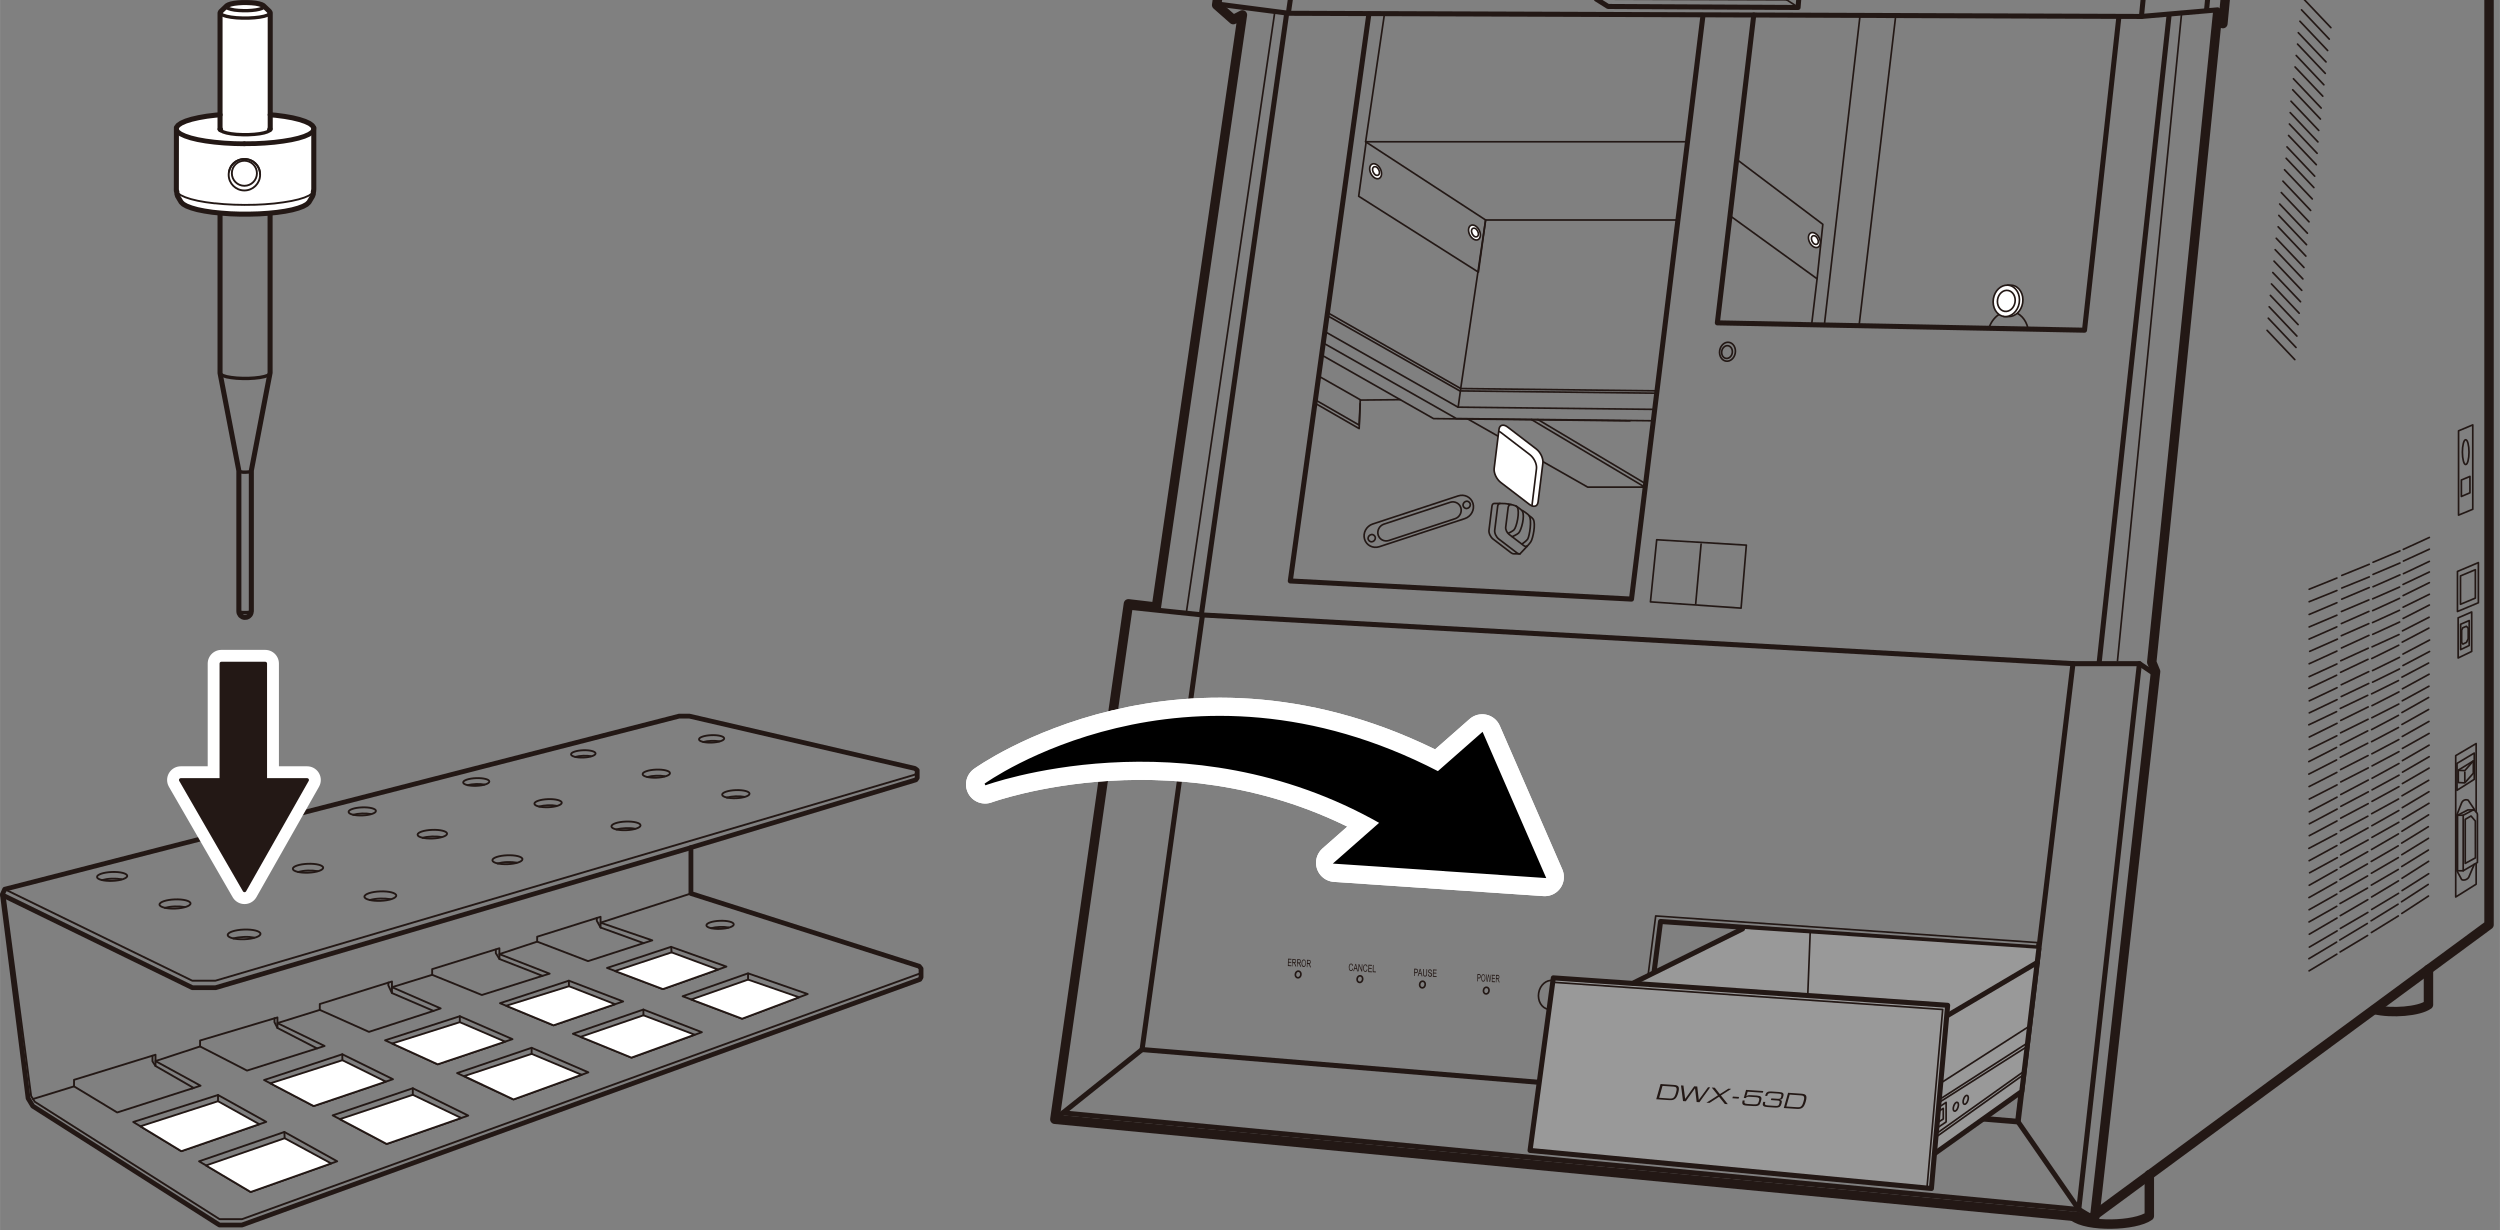 <?xml version="1.0" encoding="UTF-8"?><svg xmlns="http://www.w3.org/2000/svg" width="130.76mm" height="64.36mm" xmlns:xlink="http://www.w3.org/1999/xlink" viewBox="0 0 370.67 182.45"><rect x="0" y="0" width="370.67" height="182.45" fill="#808080" stroke="none"/><defs><style>.cls-1,.cls-2,.cls-3,.cls-4,.cls-5,.cls-6,.cls-7,.cls-8,.cls-9,.cls-10,.cls-11,.cls-12,.cls-13,.cls-14{stroke-linecap:round;stroke-linejoin:round;}.cls-1,.cls-2,.cls-3,.cls-5,.cls-6,.cls-7,.cls-8,.cls-10,.cls-11,.cls-13,.cls-14{stroke:#231815;}.cls-1,.cls-3{stroke-width:.25px;}.cls-1,.cls-4,.cls-8,.cls-15{fill:#fff;}.cls-2{fill:#999;}.cls-2,.cls-10{stroke-width:.75px;}.cls-16{fill:#231815;}.cls-16,.cls-17,.cls-15{stroke-width:0px;}.cls-3,.cls-5,.cls-17,.cls-6,.cls-7,.cls-9,.cls-10,.cls-11,.cls-13,.cls-14{fill:none;}.cls-4{stroke-width:5.67px;}.cls-4,.cls-9,.cls-12{stroke:#fff;}.cls-5{stroke-width:.71px;}.cls-6{stroke-width:1.4px;}.cls-7{stroke-width:.75px;}.cls-8,.cls-18,.cls-11,.cls-12{stroke-width:.28px;}.cls-18{stroke:#000;}.cls-19{clip-path:url(#clippath);}.cls-9{stroke-width:4.06px;}.cls-13{stroke-width:.54px;}.cls-14{stroke-width:.5px;}</style><clipPath id="clippath"><rect class="cls-17" x="148.4" width="222.27" height="182.45"/></clipPath></defs><g id="_レイヤー_2"><g class="cls-19"><ellipse class="cls-3" cx="229.92" cy="147.53" rx="2.16" ry="1.8" transform="translate(46.39 349.87) rotate(-80.48)"/><polygon class="cls-3" points="298.94 165.99 242.21 161.31 245.49 135.81 302.08 139.76 298.94 165.99"/><polyline class="cls-10" points="302.21 140.55 246.21 136.63 243.01 161.58"/><polyline class="cls-10" points="178.29 91.18 169.33 155.62 299.23 166.35 307.36 98.4"/><polyline class="cls-2" points="302.3 140.69 299.77 161.83 286.82 171.06 286.37 176.22 226.86 170.58 230.31 144.99 242.06 145.81 258.36 137.73"/><polyline class="cls-6" points="334.34 -32.4 369.05 -32.64 369.05 137.12 310.61 180.15"/><polyline class="cls-10" points="167.26 90.02 178.29 91.18 307.36 98.4 317.21 98.4 319.56 99.99"/><line class="cls-10" x1="169.33" y1="155.62" x2="156.4" y2="165.96"/><polyline class="cls-10" points="299.23 166.35 308.22 179.32 310.39 180.62"/><polyline class="cls-10" points="317.21 98.4 308.22 179.32 308.2 179.34 157.6 165.01"/><polyline class="cls-10" points="252.49 2.37 241.9 88.83 191.31 86.14 202.96 2.09"/><polyline class="cls-3" points="230.22 145.64 288.04 149.68 285.72 176.03"/><polyline class="cls-10" points="242.21 145.81 288.78 149.06 286.82 171.06"/><line class="cls-3" x1="270.51" y1="48.05" x2="275.76" y2="2.55"/><line class="cls-3" x1="275.67" y1="48.05" x2="281.03" y2="2.74"/><line class="cls-3" x1="216.58" y1="57.58" x2="220.27" y2="32.62"/><polyline class="cls-3" points="250.15 21.02 202.48 21.02 205.28 2.02"/><polyline class="cls-3" points="202.48 21.02 220.27 32.62 248.79 32.62"/><polyline class="cls-3" points="202.56 21.02 201.45 29.1 219.2 40.35 220.27 32.62"/><path class="cls-3" d="m196.83,46.35l19.75,11.26s.01,0,.02,0l28.99.34"/><path class="cls-3" d="m196.77,46.78l19.67,11.18s.01,0,.02,0l29.18.34"/><path class="cls-3" d="m196.47,49.18l19.7,11.19s.01,0,.02,0l29.1.33"/><path class="cls-3" d="m196.23,50.87l19.7,11.19s.01,0,.02,0l29.1.33"/><polyline class="cls-3" points="217.64 62.13 235.41 72.23 243.88 72.23 227.07 62.21"/><line class="cls-3" x1="228.03" y1="62.21" x2="244.05" y2="71.76"/><path class="cls-3" d="m195.96,52.64l16.59,9.43s.01,0,.02,0l29.1.33"/><polyline class="cls-3" points="195.65 55.84 201.77 59.32 207.62 59.26"/><polyline class="cls-3" points="195.16 59.37 201.52 63.03 201.68 59.32"/><polyline class="cls-3" points="195.16 59.89 201.52 63.55 201.68 59.84"/><line class="cls-3" x1="216.58" y1="57.61" x2="216.2" y2="60.38"/><line class="cls-3" x1="341.49" y1="-.23" x2="345.6" y2="4.1"/><line class="cls-3" x1="341.25" y1="1.46" x2="345.36" y2="5.8"/><line class="cls-3" x1="341.01" y1="3.15" x2="345.12" y2="7.49"/><line class="cls-3" x1="340.77" y1="4.85" x2="344.88" y2="9.18"/><line class="cls-3" x1="340.66" y1="6.54" x2="344.77" y2="10.88"/><line class="cls-3" x1="340.46" y1="8.23" x2="344.56" y2="12.57"/><line class="cls-3" x1="340.29" y1="9.93" x2="344.4" y2="14.26"/><line class="cls-3" x1="340.05" y1="11.68" x2="344.16" y2="16.02"/><line class="cls-3" x1="339.94" y1="13.31" x2="344.05" y2="17.65"/><line class="cls-3" x1="339.69" y1="15.01" x2="343.8" y2="19.34"/><line class="cls-3" x1="339.57" y1="16.7" x2="343.68" y2="21.04"/><line class="cls-3" x1="339.45" y1="18.39" x2="343.56" y2="22.73"/><line class="cls-3" x1="339.33" y1="20.09" x2="343.44" y2="24.42"/><line class="cls-3" x1="339.09" y1="21.78" x2="343.2" y2="26.12"/><line class="cls-3" x1="338.97" y1="23.47" x2="343.08" y2="27.81"/><line class="cls-3" x1="338.73" y1="25.17" x2="342.84" y2="29.5"/><line class="cls-3" x1="338.49" y1="26.86" x2="342.6" y2="31.2"/><line class="cls-3" x1="338.25" y1="28.55" x2="342.36" y2="32.89"/><line class="cls-3" x1="338.01" y1="30.25" x2="342.12" y2="34.58"/><line class="cls-3" x1="337.88" y1="31.94" x2="341.99" y2="36.28"/><line class="cls-3" x1="337.78" y1="33.63" x2="341.89" y2="37.97"/><line class="cls-3" x1="337.5" y1="35.33" x2="341.61" y2="39.66"/><line class="cls-3" x1="337.34" y1="37.02" x2="341.45" y2="41.36"/><line class="cls-3" x1="337.17" y1="38.72" x2="341.28" y2="43.05"/><line class="cls-3" x1="336.99" y1="40.41" x2="341.1" y2="44.74"/><line class="cls-3" x1="336.79" y1="42.1" x2="340.9" y2="46.44"/><line class="cls-3" x1="336.63" y1="43.8" x2="340.74" y2="48.13"/><line class="cls-3" x1="336.45" y1="45.49" x2="340.56" y2="49.83"/><line class="cls-3" x1="336.32" y1="47.18" x2="340.43" y2="51.52"/><line class="cls-3" x1="336.14" y1="48.98" x2="340.25" y2="53.32"/><line class="cls-3" x1="346.49" y1="85.71" x2="342.38" y2="87.37"/><line class="cls-3" x1="346.49" y1="87.56" x2="342.38" y2="89.22"/><line class="cls-3" x1="346.49" y1="89.37" x2="342.38" y2="91.11"/><line class="cls-3" x1="346.49" y1="91.22" x2="342.38" y2="92.96"/><line class="cls-3" x1="346.48" y1="92.95" x2="342.37" y2="94.76"/><line class="cls-3" x1="346.56" y1="94.77" x2="342.46" y2="96.58"/><line class="cls-3" x1="346.49" y1="96.54" x2="342.38" y2="98.42"/><line class="cls-3" x1="346.49" y1="98.45" x2="342.38" y2="100.33"/><line class="cls-3" x1="346.45" y1="100.12" x2="342.34" y2="102.07"/><line class="cls-3" x1="346.51" y1="101.97" x2="342.4" y2="103.92"/><line class="cls-3" x1="346.51" y1="103.74" x2="342.4" y2="105.7"/><line class="cls-3" x1="346.44" y1="105.52" x2="342.33" y2="107.47"/><line class="cls-3" x1="346.51" y1="107.25" x2="342.4" y2="109.28"/><line class="cls-3" x1="346.48" y1="109.1" x2="342.37" y2="111.13"/><line class="cls-3" x1="346.44" y1="110.83" x2="342.33" y2="112.93"/><line class="cls-3" x1="346.44" y1="112.68" x2="342.33" y2="114.78"/><line class="cls-3" x1="346.48" y1="114.53" x2="342.37" y2="116.63"/><line class="cls-3" x1="346.51" y1="116.38" x2="342.4" y2="118.48"/><line class="cls-3" x1="346.51" y1="118.2" x2="342.4" y2="120.37"/><line class="cls-3" x1="346.52" y1="119.97" x2="342.41" y2="122.15"/><line class="cls-3" x1="346.5" y1="121.73" x2="342.4" y2="123.91"/><line class="cls-3" x1="346.45" y1="123.62" x2="342.34" y2="125.79"/><line class="cls-3" x1="346.49" y1="125.38" x2="342.38" y2="127.62"/><line class="cls-3" x1="346.56" y1="127.17" x2="342.45" y2="129.41"/><line class="cls-3" x1="346.5" y1="128.94" x2="342.39" y2="131.26"/><line class="cls-3" x1="346.46" y1="130.77" x2="342.35" y2="133.09"/><line class="cls-3" x1="346.48" y1="132.57" x2="342.37" y2="134.89"/><line class="cls-3" x1="346.47" y1="134.38" x2="342.36" y2="136.7"/><line class="cls-3" x1="346.51" y1="136.12" x2="342.4" y2="138.52"/><line class="cls-3" x1="346.52" y1="138.03" x2="342.41" y2="140.43"/><line class="cls-3" x1="346.45" y1="139.69" x2="342.34" y2="142.15"/><line class="cls-3" x1="346.48" y1="141.48" x2="342.37" y2="143.95"/><line class="cls-3" x1="351.29" y1="83.67" x2="347.22" y2="85.32"/><line class="cls-3" x1="351.29" y1="85.54" x2="347.22" y2="87.19"/><line class="cls-3" x1="351.28" y1="87.12" x2="347.21" y2="88.84"/><line class="cls-3" x1="351.23" y1="88.95" x2="347.17" y2="90.67"/><line class="cls-3" x1="351.23" y1="90.66" x2="347.16" y2="92.46"/><line class="cls-3" x1="351.22" y1="92.47" x2="347.15" y2="94.26"/><line class="cls-3" x1="351.24" y1="94.21" x2="347.17" y2="96.08"/><line class="cls-3" x1="351.14" y1="96.11" x2="347.07" y2="97.97"/><line class="cls-3" x1="351.1" y1="97.76" x2="347.04" y2="99.69"/><line class="cls-3" x1="351.21" y1="99.59" x2="347.14" y2="101.53"/><line class="cls-3" x1="351.21" y1="101.34" x2="347.14" y2="103.28"/><line class="cls-3" x1="351.06" y1="103.1" x2="347" y2="105.04"/><line class="cls-3" x1="351.13" y1="104.82" x2="347.07" y2="106.82"/><line class="cls-3" x1="351.11" y1="106.65" x2="347.04" y2="108.66"/><line class="cls-3" x1="351.06" y1="108.37" x2="347" y2="110.45"/><line class="cls-3" x1="351.06" y1="110.2" x2="347" y2="112.28"/><line class="cls-3" x1="351.11" y1="112.03" x2="347.04" y2="114.11"/><line class="cls-3" x1="351.14" y1="113.86" x2="347.07" y2="115.94"/><line class="cls-3" x1="351.14" y1="115.66" x2="347.07" y2="117.81"/><line class="cls-3" x1="351.15" y1="117.41" x2="347.08" y2="119.56"/><line class="cls-3" x1="351.13" y1="119.16" x2="347.06" y2="121.31"/><line class="cls-3" x1="351.08" y1="121.02" x2="347.01" y2="123.17"/><line class="cls-3" x1="351.11" y1="122.76" x2="347.04" y2="124.99"/><line class="cls-3" x1="351.12" y1="124.54" x2="347.05" y2="126.76"/><line class="cls-3" x1="351.06" y1="126.29" x2="346.99" y2="128.59"/><line class="cls-3" x1="351.02" y1="128.1" x2="346.95" y2="130.4"/><line class="cls-3" x1="351.04" y1="129.88" x2="346.97" y2="132.18"/><line class="cls-3" x1="351.03" y1="131.68" x2="346.96" y2="133.97"/><line class="cls-3" x1="351.07" y1="133.4" x2="347" y2="135.77"/><line class="cls-3" x1="351.08" y1="135.29" x2="347.01" y2="137.66"/><line class="cls-3" x1="351" y1="136.93" x2="346.93" y2="139.37"/><line class="cls-3" x1="351.04" y1="138.71" x2="346.97" y2="141.15"/><line class="cls-3" x1="355.84" y1="81.69" x2="351.85" y2="83.37"/><line class="cls-3" x1="355.84" y1="83.48" x2="351.85" y2="85.17"/><line class="cls-3" x1="355.84" y1="85.24" x2="351.85" y2="87"/><line class="cls-3" x1="355.79" y1="87.04" x2="351.8" y2="88.79"/><line class="cls-3" x1="355.78" y1="88.72" x2="351.8" y2="90.54"/><line class="cls-3" x1="355.77" y1="90.49" x2="351.78" y2="92.31"/><line class="cls-3" x1="355.79" y1="92.23" x2="351.8" y2="94.06"/><line class="cls-3" x1="355.7" y1="94.09" x2="351.71" y2="95.91"/><line class="cls-3" x1="355.66" y1="95.67" x2="351.67" y2="97.64"/><line class="cls-3" x1="355.77" y1="97.47" x2="351.78" y2="99.43"/><line class="cls-3" x1="355.77" y1="99.19" x2="351.78" y2="101.15"/><line class="cls-3" x1="355.62" y1="100.91" x2="351.64" y2="102.88"/><line class="cls-3" x1="355.69" y1="102.59" x2="351.7" y2="104.63"/><line class="cls-3" x1="355.67" y1="104.39" x2="351.68" y2="106.42"/><line class="cls-3" x1="355.62" y1="106.07" x2="351.64" y2="108.18"/><line class="cls-3" x1="355.62" y1="107.87" x2="351.64" y2="109.97"/><line class="cls-3" x1="355.67" y1="109.66" x2="351.68" y2="111.77"/><line class="cls-3" x1="355.69" y1="111.45" x2="351.71" y2="113.56"/><line class="cls-3" x1="355.69" y1="113.21" x2="351.71" y2="115.39"/><line class="cls-3" x1="355.7" y1="114.94" x2="351.71" y2="117.11"/><line class="cls-3" x1="355.69" y1="116.64" x2="351.7" y2="118.82"/><line class="cls-3" x1="355.63" y1="118.47" x2="351.65" y2="120.65"/><line class="cls-3" x1="355.67" y1="120.18" x2="351.68" y2="122.43"/><line class="cls-3" x1="355.67" y1="121.92" x2="351.69" y2="124.16"/><line class="cls-3" x1="355.62" y1="123.64" x2="351.63" y2="125.96"/><line class="cls-3" x1="355.58" y1="125.42" x2="351.59" y2="127.73"/><line class="cls-3" x1="355.6" y1="127.16" x2="351.61" y2="129.48"/><line class="cls-3" x1="355.59" y1="128.92" x2="351.6" y2="131.24"/><line class="cls-3" x1="355.62" y1="130.61" x2="351.64" y2="133"/><line class="cls-3" x1="355.63" y1="132.46" x2="351.65" y2="134.85"/><line class="cls-3" x1="355.56" y1="134.07" x2="351.57" y2="136.53"/><line class="cls-3" x1="355.6" y1="135.81" x2="351.61" y2="138.27"/><line class="cls-3" x1="360.2" y1="79.69" x2="356.34" y2="81.46"/><line class="cls-3" x1="360.2" y1="81.43" x2="356.36" y2="83.19"/><line class="cls-3" x1="360.2" y1="83.24" x2="356.36" y2="85.06"/><line class="cls-3" x1="360.2" y1="84.81" x2="356.3" y2="86.66"/><line class="cls-3" x1="360.2" y1="86.39" x2="356.31" y2="88.31"/><line class="cls-3" x1="360.2" y1="88.12" x2="356.31" y2="90.03"/><line class="cls-3" x1="360.2" y1="89.71" x2="356.31" y2="91.7"/><line class="cls-3" x1="360.16" y1="91.52" x2="356.22" y2="93.54"/><line class="cls-3" x1="360.13" y1="93.13" x2="356.18" y2="95.21"/><line class="cls-3" x1="360.23" y1="94.9" x2="356.29" y2="96.98"/><line class="cls-3" x1="360.23" y1="96.6" x2="356.29" y2="98.68"/><line class="cls-3" x1="360.09" y1="98.31" x2="356.14" y2="100.4"/><line class="cls-3" x1="360.16" y1="99.97" x2="356.21" y2="102.13"/><line class="cls-3" x1="360.14" y1="101.75" x2="356.19" y2="103.91"/><line class="cls-3" x1="360.09" y1="103.42" x2="356.14" y2="105.65"/><line class="cls-3" x1="360.09" y1="105.2" x2="356.14" y2="107.42"/><line class="cls-3" x1="360.14" y1="106.97" x2="356.19" y2="109.2"/><line class="cls-3" x1="360.16" y1="108.75" x2="356.21" y2="110.97"/><line class="cls-3" x1="360.16" y1="110.49" x2="356.21" y2="112.78"/><line class="cls-3" x1="360.17" y1="112.2" x2="356.22" y2="114.49"/><line class="cls-3" x1="360.16" y1="113.89" x2="356.21" y2="116.18"/><line class="cls-3" x1="360.1" y1="115.7" x2="356.15" y2="117.99"/><line class="cls-3" x1="360.14" y1="117.39" x2="356.19" y2="119.75"/><line class="cls-3" x1="360.14" y1="119.11" x2="356.19" y2="121.47"/><line class="cls-3" x1="360.09" y1="120.82" x2="356.14" y2="123.25"/><line class="cls-3" x1="360.05" y1="122.58" x2="356.1" y2="125.01"/><line class="cls-3" x1="360.07" y1="124.3" x2="356.12" y2="126.73"/><line class="cls-3" x1="360.06" y1="126.04" x2="356.11" y2="128.48"/><line class="cls-3" x1="360.09" y1="127.71" x2="356.15" y2="130.22"/><line class="cls-3" x1="360.1" y1="129.55" x2="356.16" y2="132.05"/><line class="cls-3" x1="360.03" y1="131.14" x2="356.08" y2="133.71"/><line class="cls-3" x1="360.07" y1="132.86" x2="356.12" y2="135.44"/><polygon class="cls-3" points="366.64 75.51 364.53 76.38 364.53 63.88 366.64 63 366.64 75.51"/><polygon class="cls-3" points="367.47 89.37 364.37 90.67 364.37 84.73 367.47 83.42 367.47 89.37"/><polygon class="cls-3" points="367.02 88.68 364.82 89.6 364.82 85.39 367.02 84.47 367.02 88.68"/><polygon class="cls-3" points="366.22 73.07 364.95 73.61 364.95 71.17 366.22 70.64 366.22 73.07"/><polygon class="cls-3" points="366.48 96.59 364.47 97.56 364.47 91.61 366.48 90.74 366.48 96.59"/><polygon class="cls-3" points="366.11 95.71 364.84 96.32 364.84 92.56 366.11 92.01 366.11 95.71"/><polygon class="cls-3" points="365.7 95.25 365.18 95.5 364.99 95.29 364.99 93.43 365.15 93.09 365.69 92.86 365.96 93.13 365.96 94.72 365.7 95.25"/><polygon class="cls-3" points="366.86 115.55 364.3 117.18 364.3 113.19 366.86 111.66 366.86 115.55"/><line class="cls-3" x1="365.46" y1="115.86" x2="365.46" y2="114.49"/><path class="cls-3" d="m366.86,128.15l-.81,1.91c-.23.41-.83.53-1.06.35l-.69-1.27v-8.36l.69-1.75c.2-.43.63-.53.97-.38l.9,1.34v.15"/><polyline class="cls-3" points="367.14 128.12 367.14 131.1 364.11 133 364.11 112.04 367.14 110.25 367.14 120.39"/><polygon class="cls-3" points="367.03 127.2 365.52 128.02 365.52 121.49 366.38 120.99 367.02 121.74 367.03 127.2"/><polyline class="cls-3" points="365.22 129.11 364.38 129.11 364.38 120.88 365.91 120.09 366.7 120.09"/><path class="cls-3" d="m367.33,127.88l-2.11,1.23v-8.23l1.48-.79c.25,0,.64.45.63.7v7.09Z"/><line class="cls-3" x1="364.38" y1="120.88" x2="365.22" y2="120.88"/><polyline class="cls-3" points="366.72 112.83 365.46 114.26 364.58 114.22"/><polygon class="cls-3" points="366.72 114.65 365.46 116.08 364.49 116.03 364.49 114.19 366.72 112.83 366.72 114.62 366.72 114.65"/><path class="cls-6" d="m360.07,143.73v5.24c-1.39,1-5.46,1.33-8,.72"/><path class="cls-6" d="m318.68,174.17v6.13c-2.07,1.49-9.19,1.7-11.29.03"/><ellipse class="cls-3" cx="220.37" cy="146.88" rx=".49" ry=".41" transform="translate(39.06 339.92) rotate(-80.48)"/><ellipse class="cls-3" cx="210.91" cy="145.98" rx=".49" ry=".41" transform="translate(32.05 329.84) rotate(-80.48)"/><ellipse class="cls-3" cx="201.63" cy="145.17" rx=".49" ry=".41" transform="translate(25.11 320.02) rotate(-80.48)"/><ellipse class="cls-3" cx="192.48" cy="144.48" rx=".49" ry=".41" transform="translate(18.15 310.42) rotate(-80.48)"/><polygon class="cls-6" points="167.31 89.53 156.4 165.96 310.56 180.64 319.61 99.57 319.04 98.18 328.81 1.93 329.59 3.5 341.46 -120.57 339.25 -122.43 197.41 -114.99 180.39 .74 182.85 2.91 184.21 2.21 171.45 90.02 167.31 89.53"/><polyline class="cls-10" points="191.08 1.55 206.43 -104.68 328.81 -110.79 317.51 2.44"/><line class="cls-10" x1="339.25" y1="-122.43" x2="327.17" y2="1.46"/><polygon class="cls-10" points="266.83 -1.74 266.6 1.11 238.43 .96 236.69 -.13 236.67 -1.74 237.45 -2.17 265.02 -1.94 266.83 -1.74"/><polyline class="cls-3" points="265.02 -1.94 264.9 -.03 236.69 -.13"/><line class="cls-3" x1="264.9" y1="-.03" x2="266.6" y2="1.07"/><ellipse class="cls-3" cx="365.59" cy="67.04" rx=".49" ry="1.84"/><polyline class="cls-10" points="314.16 2.57 309.07 48.96 254.63 47.87 260.03 2.23"/><line class="cls-3" x1="188.99" y1="1.92" x2="175.88" y2="90.93"/><line class="cls-10" x1="190.77" y1="2.02" x2="178.15" y2="90.93"/><line class="cls-3" x1="323.44" y1="2.23" x2="313.96" y2="97.97"/><line class="cls-10" x1="321.59" y1="2.44" x2="311.25" y2="98.18"/><polyline class="cls-10" points="328.81 1.46 317.51 2.44 191.08 1.97 181.06 .67"/><polygon class="cls-3" points="269.42 41.34 256.65 32.09 257.5 23.63 270.27 33.26 269.42 41.34"/><line class="cls-3" x1="269.42" y1="41.34" x2="268.62" y2="48.05"/><path class="cls-1" d="m226.78,74.8l-4.27-3.27c-.62-.48-1.06-1.41-.97-2.09l.71-5.76c.08-.68.65-.84,1.27-.37l4.27,3.27c.62.48,1.06,1.41.97,2.09l-.71,5.76c-.08.68-.65.84-1.27.37Z"/><path class="cls-3" d="m225.37,82.12c-.14.02-.31-.03-.48-.16l-2.66-2.03c-.39-.3-.66-.88-.61-1.3l.44-3.58c.03-.24.15-.37.33-.4"/><path class="cls-3" d="m226.38,80.98c-.12.07-.3.04-.48-.1l-2.16-1.65c-.31-.24-.53-.71-.49-1.06l.36-2.91c.03-.26.24-.51.45-.45"/><path class="cls-3" d="m226.4,81.02l-1.03,1.1h-.92c-.12,0-.26-.05-.41-.16l-2.66-2.03c-.39-.3-.66-.88-.61-1.3l.44-3.58c.03-.26.18-.41.37-.4h.8c.6,0,1.02.01,1.35.13"/><path class="cls-3" d="m222.27,63.97c.1.04.2.11.3.18l4.27,3.27c.62.48,1.06,1.41.97,2.09l-.66,5.42"/><path class="cls-3" d="m223.67,74.75s1.12.14,1.29.43c.41.67-.08,2.99-.49,3.39-.21.21-.77.47-.77.47"/><path class="cls-3" d="m224.79,75.04s.76.47.93.76c.41.67-.14,2.84-.56,3.24-.21.21-.93.53-.93.53"/><path class="cls-3" d="m225.74,75.7s.82.5,1,.78c.41.67.05,2.93-.22,3.43-.14.26-.78.7-.78.7"/><path class="cls-3" d="m226.73,76.48s.42.23.6.51c.41.67-.04,2.85-.35,3.33-.18.28-.58.7-.58.7"/><path class="cls-3" d="m215.01,74.48l-9.81,3.23c-.67.22-1.06.95-.86,1.62h0c.2.67.91,1.03,1.59.81l9.81-3.23c.67-.22,1.06-.95.86-1.62h0c-.2-.67-.91-1.03-1.59-.81Z"/><path class="cls-3" d="m216.2,73.53l-12.68,4.17c-.93.31-1.47,1.32-1.2,2.24h0c.27.93,1.26,1.43,2.2,1.12l12.68-4.17c.93-.31,1.47-1.32,1.2-2.24h0c-.27-.93-1.26-1.43-2.2-1.12Z"/><ellipse class="cls-3" cx="203.38" cy="79.79" rx=".54" ry=".52" transform="translate(3.92 168.93) rotate(-45.5)"/><ellipse class="cls-3" cx="217.46" cy="74.86" rx=".54" ry=".52" transform="translate(11.65 177.49) rotate(-45.5)"/><ellipse class="cls-3" cx="256.13" cy="52.15" rx="1.41" ry="1.17" transform="translate(162.34 296.13) rotate(-80.48)"/><ellipse class="cls-3" cx="256.07" cy="52.2" rx=".95" ry=".79" transform="translate(162.23 296.11) rotate(-80.48)"/><path class="cls-3" d="m294.89,48.67c.53-1.65,1.97-2.73,3.44-2.48,1.18.2,2.06,1.19,2.35,2.47"/><path class="cls-1" d="m297.09,46.92c-1.06-.18-1.74-1.35-1.53-2.63.2-1.19,1.11-2.04,2.09-2.01l.72.02c1.06.18,1.74,1.35,1.53,2.63-.2,1.18-1.1,2.03-2.07,2.01l-.74-.02Z"/><path class="cls-1" d="m297.65,42.28c.07,0,.14,0,.21.02,1.06.18,1.74,1.35,1.53,2.63s-1.25,2.16-2.3,1.99"/><ellipse class="cls-1" cx="297.47" cy="44.61" rx="1.57" ry="1.31" transform="translate(204.28 330.61) rotate(-80.48)"/><ellipse class="cls-1" cx="203.96" cy="25.4" rx=".78" ry="1.18" transform="translate(10.65 95.22) rotate(-26.96)"/><ellipse class="cls-1" cx="204.02" cy="25.37" rx=".45" ry=".69" transform="translate(10.67 95.24) rotate(-26.96)"/><ellipse class="cls-1" cx="218.62" cy="34.49" rx=".78" ry="1.18" transform="translate(8.12 102.85) rotate(-26.96)"/><ellipse class="cls-1" cx="218.69" cy="34.49" rx=".45" ry=".69" transform="translate(8.13 102.88) rotate(-26.96)"/><ellipse class="cls-1" cx="269.02" cy="35.61" rx=".78" ry="1.18" transform="translate(13.09 125.82) rotate(-26.96)"/><ellipse class="cls-1" cx="269.09" cy="35.61" rx=".45" ry=".69" transform="translate(13.1 125.85) rotate(-26.96)"/><polygon class="cls-3" points="258.15 90.17 244.71 89.24 245.64 80.03 258.93 80.83 258.15 90.17"/><line class="cls-3" x1="252.22" y1="80.67" x2="251.42" y2="89.52"/><line class="cls-3" x1="300.11" y1="158.83" x2="287.15" y2="168.06"/><line class="cls-3" x1="300.02" y1="159.36" x2="287.06" y2="168.59"/><line class="cls-3" x1="300.66" y1="155.11" x2="287.53" y2="163.45"/><line class="cls-3" x1="300.88" y1="154.47" x2="287.75" y2="162.9"/><line class="cls-3" x1="300.88" y1="152.16" x2="287.75" y2="160.59"/><line class="cls-10" x1="288.78" y1="150.56" x2="302.06" y2="142.71"/><line class="cls-3" x1="268.4" y1="138.18" x2="268.04" y2="147.45"/><path class="cls-3" d="m287.44,164.16c.12-.02,1.11-.71,1.11-.71v2.9l-1.21.82"/><polyline class="cls-3" points="287.53 164.72 288.13 164.34 288.13 165.91 287.45 166.35"/><ellipse class="cls-3" cx="289.99" cy="164.1" rx=".68" ry=".33" transform="translate(41.62 386.21) rotate(-71.31)"/><ellipse class="cls-3" cx="291.45" cy="163.08" rx=".68" ry=".33" transform="translate(43.58 386.9) rotate(-71.31)"/><polygon class="cls-16" points="251.2 161.07 251.65 161.1 251.88 163.09 253.25 161.21 253.56 161.23 251.97 163.43 251.56 163.4 251.32 161.36 249.95 163.29 249.54 163.26 249.24 160.94 249.6 160.96 249.86 162.94 251.2 161.07"/><path class="cls-16" d="m246.21,160.73l1.92.13c.8.05.94.31.69,1.2-.24.83-.54,1.12-1.34,1.06l-1.91-.13.64-2.26Zm2.31,1.2c.19-.65,0-.79-.39-.81l-1.63-.11-.5,1.76,1.58.11c.39.03.68-.04.87-.71l.07-.23Z"/><polygon class="cls-16" points="256.68 161.45 256.27 161.42 255 162.23 254.25 161.28 253.8 161.25 254.72 162.41 253.01 163.5 253.47 163.53 254.88 162.62 255.74 163.69 256.18 163.72 255.16 162.43 256.68 161.45"/><path class="cls-16" d="m256.93,162.59l.92.06-.07.25-.92-.06.07-.25Z"/><path class="cls-16" d="m258.89,161.6l2.55.17-.07.25-2.25-.15-.2.71h0c.16-.19.31-.22.78-.19l.79.05c.54.04.79.2.64.7l-.08.27c-.12.41-.27.64-1.07.59l-1.06-.07c-.56-.04-.68-.25-.54-.72v-.05s.31.02.31.02c-.08.3-.09.47.35.5l.91.06c.64.04.72-.06.84-.48l.03-.1c.1-.33-.03-.45-.51-.48l-.91-.06c-.26-.02-.43,0-.56.2l-.29-.02.34-1.21Z"/><path class="cls-16" d="m262.66,162.86l.91.06c.42.03.46-.07.53-.34.1-.35.03-.39-.46-.43l-.92-.06c-.43-.03-.59.04-.65.25l-.05.16-.3-.02.04-.15c.1-.36.36-.53.82-.5l1.18.08c.65.04.76.23.65.64-.12.42-.19.47-.53.52h0c.28.06.38.15.26.55-.12.41-.22.66-1.05.6l-1.01-.07c-.65-.04-.8-.22-.68-.64l.04-.14.3.02c-.1.35-.1.48.37.51l.91.06c.62.04.69.04.81-.36.11-.37,0-.4-.27-.42l-.99-.07.07-.25Z"/><path class="cls-16" d="m265.12,162.03l1.92.13c.8.05.94.31.69,1.2-.24.83-.54,1.12-1.34,1.06l-1.91-.13.64-2.26Zm2.31,1.2c.19-.65,0-.79-.39-.81l-1.68-.12-.5,1.76,1.63.11c.39.03.68-.04.87-.71l.07-.23Z"/><path class="cls-16" d="m219.04,145.5l.02-1.08h.24s.08.02.1.03c.03.01.06.03.08.05.02.03.04.06.05.11.01.05.02.09.02.15,0,.09-.02.17-.06.23-.04.06-.1.09-.19.09h-.16s0,.43,0,.43h-.09Zm.09-.56h.17c.05.01.09,0,.12-.04.02-.03.04-.08.04-.14,0-.05,0-.08-.02-.12-.01-.03-.03-.05-.05-.07-.01,0-.04-.01-.08-.01h-.16s0,.38,0,.38Z"/><path class="cls-16" d="m219.62,145.01c0-.18.03-.32.09-.42.06-.1.13-.15.22-.14.06,0,.11.03.16.08.05.05.08.12.11.2.02.09.03.18.03.29s-.02.21-.04.29c-.03.09-.07.15-.12.19-.05.04-.1.06-.16.06-.06,0-.11-.03-.16-.08-.05-.05-.08-.12-.1-.21-.02-.09-.03-.18-.03-.27Zm.09,0c0,.13.02.23.06.31.04.08.09.12.15.12s.12-.03.16-.11c.04-.07.07-.18.07-.32,0-.09,0-.16-.02-.23s-.04-.12-.08-.16-.07-.06-.11-.06c-.06,0-.11.03-.16.1-.04.07-.07.18-.07.34Z"/><path class="cls-16" d="m220.45,145.57l-.15-1.09h.09s.09.72.09.72c0,.07.02.15.02.22.02-.11.03-.18.03-.2l.13-.72h.1s.08.56.08.56c.02.14.04.26.04.38,0-.07.02-.15.04-.23l.11-.69h.09s-.19,1.08-.19,1.08h-.08s-.12-.83-.12-.83c-.01-.07-.02-.11-.02-.13,0,.05-.01.09-.02.13l-.15.82h-.09Z"/><path class="cls-16" d="m221.19,145.61l.02-1.08.46.02v.13s-.38-.02-.38-.02v.33s.35.02.35.02v.13s-.36-.02-.36-.02v.37s.39.02.39.02v.13s-.48-.02-.48-.02Z"/><path class="cls-16" d="m221.79,145.63l.02-1.08h.28c.06.02.1.03.13.05.03.02.05.06.07.11.02.05.02.1.02.16,0,.08-.02.14-.05.19-.03.05-.08.08-.14.09.02.02.04.04.05.06.02.04.05.09.07.15l.11.3h-.11s-.08-.23-.08-.23c-.02-.07-.04-.12-.06-.15-.02-.04-.03-.06-.04-.07-.01-.01-.03-.02-.04-.03,0,0-.03,0-.05,0h-.1s0,.47,0,.47h-.09Zm.1-.6h.18s.07,0,.09,0c.02-.01.04-.03.05-.06.01-.03.02-.06.02-.1,0-.05,0-.09-.03-.13-.02-.03-.06-.05-.1-.05h-.2s0,.35,0,.35Z"/><path class="cls-16" d="m209.66,144.71l.02-1.08h.28s.09.02.11.03c.04.01.07.03.09.05.02.03.04.06.06.11.01.05.02.09.02.15,0,.09-.02.17-.07.23s-.12.09-.22.09h-.19s0,.43,0,.43h-.1Zm.11-.56h.19c.06.01.11,0,.14-.04s.04-.08.04-.14c0-.05,0-.08-.02-.12-.02-.03-.04-.06-.06-.07-.02,0-.05-.01-.09-.01h-.19s0,.38,0,.38Z"/><path class="cls-16" d="m210.2,144.73l.31-1.07h.11s.28,1.1.28,1.1h-.11s-.08-.34-.08-.34h-.31s-.09.31-.09.31h-.11Zm.23-.43h.26s-.07-.29-.07-.29c-.02-.09-.04-.17-.05-.23-.01.07-.03.14-.05.2l-.09.31Z"/><path class="cls-16" d="m211.5,143.71h.1s-.01.63-.01.63c0,.11-.01.19-.03.26s-.05.11-.1.15c-.05.04-.1.06-.18.05-.07,0-.13-.02-.17-.06-.04-.04-.08-.09-.09-.16-.02-.07-.03-.16-.02-.27v-.62s.11,0,.11,0v.62c-.02.09-.01.16,0,.21.01.05.03.08.06.11.03.03.06.04.11.04.07,0,.13-.02.16-.06.03-.05.05-.14.05-.27v-.62Z"/><path class="cls-16" d="m211.72,144.45h.09s.01.09.03.13.04.06.07.09c.03.02.07.04.11.04.04,0,.07,0,.1-.02.03-.01.05-.04.07-.06s.02-.06.02-.09c0-.03,0-.06-.02-.09-.01-.03-.04-.05-.07-.07-.02-.01-.06-.03-.13-.06-.07-.03-.12-.05-.14-.07-.04-.03-.06-.06-.08-.1-.02-.04-.02-.09-.02-.14,0-.05.01-.1.04-.15.02-.05.05-.08.1-.1.04-.02.09-.03.14-.03.06,0,.1.02.15.05.04.03.07.07.1.12.02.05.03.11.03.17h-.1c0-.06-.02-.11-.05-.15-.03-.04-.07-.06-.13-.06-.06,0-.1.01-.13.04-.03.03-.04.07-.04.11,0,.04,0,.07.03.1.02.03.07.05.15.08.08.03.14.06.17.08.04.03.07.07.09.11s.03.1.03.15c0,.06-.01.11-.04.16-.02.05-.06.09-.1.11-.04.03-.09.04-.15.04-.07,0-.12-.02-.17-.05-.05-.03-.08-.08-.11-.13-.02-.06-.04-.12-.04-.2Z"/><path class="cls-16" d="m212.45,144.83l.02-1.08.54.02v.13s-.45-.02-.45-.02v.33s.41.02.41.02v.13s-.42-.02-.42-.02v.37s.45.02.45.02v.13s-.56-.03-.56-.03Z"/><path class="cls-16" d="m190.95,143.22l.03-1.08.5.03v.13s-.41-.02-.41-.02v.33s.38.02.38.02v.13s-.39-.02-.39-.02v.37s.42.03.42.03v.13s-.52-.03-.52-.03Z"/><path class="cls-16" d="m191.59,143.26l.03-1.08.31.02c.06,0,.11.02.14.04.03.02.06.06.07.11.02.05.03.11.02.16,0,.08-.02.14-.05.19-.03.05-.08.08-.15.09.02.02.04.04.05.06.03.04.05.09.07.15l.11.3h-.12s-.09-.24-.09-.24c-.03-.07-.05-.12-.06-.15-.02-.04-.03-.06-.05-.07-.01-.01-.03-.03-.04-.03-.01,0-.03,0-.05,0h-.11s-.01.47-.01.47h-.09Zm.11-.6h.2s.08,0,.1,0,.04-.03.06-.06c.01-.03.02-.06.02-.1,0-.05,0-.09-.03-.13-.02-.03-.06-.05-.11-.06h-.22s0,.34,0,.34Z"/><path class="cls-16" d="m192.3,143.3l.03-1.08.31.02c.06,0,.11.02.14.04.03.02.06.06.07.11.02.05.03.1.03.16,0,.08-.02.14-.05.19s-.08.08-.15.09c.02.02.04.04.05.06.03.04.05.09.07.15l.11.3h-.12s-.09-.24-.09-.24c-.03-.07-.05-.12-.06-.15-.02-.04-.03-.06-.05-.07-.01-.01-.03-.03-.04-.03-.01,0-.03,0-.05,0h-.11s-.01.47-.01.47h-.09Zm.11-.6h.2s.08,0,.1,0c.02-.01.04-.03.06-.06.01-.03.02-.06.02-.1,0-.05,0-.09-.03-.13-.02-.03-.06-.05-.11-.06h-.22s0,.34,0,.34Z"/><path class="cls-16" d="m192.98,142.82c0-.18.04-.32.1-.42.06-.1.15-.14.24-.14.06,0,.12.03.17.08.05.05.09.12.11.21.02.09.04.18.03.29,0,.11-.02.21-.05.29-.03.08-.07.15-.13.19s-.11.06-.17.06c-.07,0-.12-.03-.17-.08-.05-.05-.09-.12-.11-.21-.02-.09-.04-.18-.03-.27Zm.09,0c0,.13.02.23.06.31.04.08.1.12.17.12.07,0,.13-.03.17-.1.05-.07.07-.18.08-.32,0-.09,0-.17-.02-.23-.02-.07-.04-.12-.08-.16-.04-.04-.08-.06-.12-.06-.07,0-.12.03-.17.09-.05.07-.08.18-.08.34Z"/><path class="cls-16" d="m193.76,143.39l.03-1.08.31.02c.06,0,.11.02.14.04.03.02.06.06.07.11s.03.11.03.16c0,.08-.02.14-.05.19-.03.05-.08.08-.15.09.02.02.04.04.05.06.03.04.05.09.07.15l.11.3h-.12s-.09-.24-.09-.24c-.03-.07-.05-.12-.06-.15-.02-.04-.03-.06-.05-.07s-.03-.03-.04-.03c-.01,0-.03,0-.05,0h-.11s-.01.47-.01.47h-.09Zm.11-.6h.2s.08,0,.1,0c.02-.01.04-.03.06-.06s.02-.06.02-.1c0-.05,0-.09-.03-.13-.02-.03-.06-.05-.11-.06h-.22s0,.34,0,.34Z"/><path class="cls-16" d="m200.53,143.6l.09.04c-.02.12-.06.2-.12.26-.05.06-.12.09-.19.08-.08,0-.14-.03-.19-.08-.05-.05-.08-.12-.11-.21-.02-.09-.03-.19-.03-.29,0-.11.02-.21.05-.29.03-.08.07-.14.13-.18.05-.04.11-.06.18-.06.07,0,.13.04.18.09.05.06.08.14.1.24l-.1.03c-.01-.08-.04-.14-.07-.18-.03-.04-.07-.06-.12-.06-.06,0-.1.01-.14.05s-.07.09-.08.16c-.02.07-.03.13-.03.21,0,.09,0,.17.02.24s.04.12.08.16c.04.04.08.06.12.06.05,0,.1-.02.14-.06.04-.04.07-.11.08-.2Z"/><path class="cls-16" d="m200.65,143.99l.31-1.06h.1s.27,1.1.27,1.1h-.11s-.08-.34-.08-.34l-.3-.02-.09.32h-.1Zm.22-.43h.25s-.07-.29-.07-.29c-.02-.09-.04-.17-.05-.23-.01.07-.03.14-.04.2l-.09.31Z"/><path class="cls-16" d="m201.4,144.03l.03-1.08h.1s.36.87.36.87l.02-.85h.09s-.03,1.08-.03,1.08h-.1s-.36-.88-.36-.88l-.02.85h-.09Z"/><path class="cls-16" d="m202.66,143.72l.09.04c-.02.12-.06.2-.12.26-.05.06-.12.09-.19.08-.08,0-.14-.03-.19-.08-.05-.05-.08-.12-.11-.21-.02-.09-.03-.19-.03-.29,0-.11.02-.21.05-.29.03-.08.07-.14.13-.18.05-.04.11-.06.18-.06.07,0,.13.04.18.09.05.06.08.14.1.24l-.1.03c-.01-.08-.04-.14-.07-.18-.03-.04-.07-.06-.12-.06-.06,0-.1.01-.14.05-.04.04-.07.09-.08.16-.02.07-.03.13-.03.21,0,.09,0,.17.02.24.02.07.04.12.08.16.04.04.08.06.12.06.05,0,.1-.02.14-.06.04-.04.07-.11.08-.2Z"/><path class="cls-16" d="m202.87,144.12l.03-1.08.52.03v.13s-.43-.02-.43-.02v.33s.39.02.39.02v.13s-.4-.02-.4-.02v.37s.43.03.43.03v.13s-.54-.03-.54-.03Z"/><path class="cls-16" d="m203.53,144.15l.03-1.08h.1s-.02.96-.02.96l.36.02v.13s-.46-.03-.46-.03Z"/></g></g><g id="_レイヤー_3"><path class="cls-15" d="m34.65.39c-.51.02-.95.14-1.4.53-.91.77-.8,1.99-.8,1.99l-.1,14.31s-6.26.1-6.46,1.69.26,9.62.26,9.62c.07,4.5,20.34,4.04,20.3.25,0,0,.12-8.27-.08-9.86s-6.46-1.69-6.46-1.69l-.1-14.31s.11-1.22-.8-1.99c-.22-.19-.44-.31-.66-.39l-3.7-.13Z"/><g id="Actor_.1"><path class="cls-5" d="m46.52,18.95l-.02.33-.24.33-.47.31-.68.3-.87.27-1.05.24-1.2.2-1.33.17-1.43.12-1.4.07h-.09l-1.52.02"/><path class="cls-5" d="m36.23,21.32l-1.52-.03-1.49-.08-1.42-.13-1.31-.17-1.18-.21-1.03-.25-.84-.28-.65-.3-.44-.32-.21-.33"/><path class="cls-5" d="m32.64,19.18v-.04"/><path class="cls-7" d="m46.5,28.34l.02-.33v-9.06l-.21-.33-.43-.32-.65-.3-.85-.28-1.02-.25-1.18-.21-1.31-.17-.81-.07"/><path class="cls-11" d="m26.15,28.29l.21.33.44.32.65.3.84.28,1.03.25,1.18.21,1.31.17h.15s1.27.12,1.27.12l1.49.08,1.52.03,1.52-.02h.09s1.4-.07,1.4-.07l1.43-.12,1.33-.17,1.2-.2,1.05-.24.87-.27.68-.3.47-.32.24-.33"/><path class="cls-7" d="m32.62,17.02l-.62.05-1.33.16-1.2.21-1.05.24-.87.27-.68.3-.47.32-.25.33v.33s-.01,9.06-.01,9.06"/><path class="cls-7" d="m39.97,19.24l.05-.04v-.06"/><path class="cls-11" d="m38.55,25.79l-.02-.28-.06-.31-.04-.13-.12-.29-.17-.27-.07-.08-.22-.24-.25-.2-.08-.06-.29-.15-.31-.11-.11-.03-.32-.06h-.32s-.13,0-.13,0l-.32.05-.31.09-.12.05-.29.14-.26.19-.08.06-.22.23-.19.26-.05.08-.13.29-.09.31-.02.11"/><path class="cls-7" d="m32.64,19.18l.06.06"/></g><g id="Actor_.2"><path class="cls-10" d="m46.45,28.41v.36l-.12.33-.53.89-.33.31-.53.29-.72.27-.9.25-1.06.21-1.18.17-1.3.13-1.37.09-1.42.04h-1.43l-1.41-.05-1.37-.1-1.29-.13-1.18-.18-1.05-.21-.88-.25-.71-.27-.51-.29-.31-.3-.53-.89-.1-.33v-.34"/></g><path class="cls-14" d="m32.62,55.33l.13.19.33.18.52.16.68.12.8.09.87.04h.89l.87-.05.79-.09.66-.13.5-.16.3-.18.09-.19"/><path class="cls-14" d="m40.04,1.87l-.09.19-.3.19-.5.16-.66.13-.79.09-.87.05h-.89l-.87-.04-.8-.09-.68-.13-.52-.16-.05-.03-.28-.15-.13-.19"/><path class="cls-14" d="m40.04,19.16l-.09.19-.3.19-.5.16-.66.13-.79.09-.87.05h-.89l-.87-.04-.8-.09-.68-.13-.52-.16-.05-.03-.28-.15-.13-.19"/><path class="cls-14" d="m39.03.82l.09.14-.07.15-.23.14-.37.12-.5.1-.59.07-.65.04h-.67l-.66-.03-.6-.06-.51-.1-.39-.12-.25-.13-.09-.14.07-.15"/><path class="cls-14" d="m37.26,90.62l-.04.07-.14.06-.22.05-.28.03h-.3s-.3,0-.3,0l-.26-.04-.19-.05-.11-.06v-.07"/><path class="cls-14" d="m37.26,69.8l-.02.05h-.02s-.06.05-.06.05l-.12.04-.17.04-.41.03h-.44s-.37-.06-.37-.06l-.13-.04-.08-.05-.03-.05"/><path class="cls-10" d="m32.62,31.92v23.4l2.79,14.48v20.8s.02.22.02.22l.04.13.18.3.31.22.25.07.38-.03.23-.11.1-.08.16-.16.06-.11.06-.14.06-.31v-20.83l2.78-14.5v-23.39"/><path class="cls-10" d="m32.62,19.11V1.9l.1-.19.9-.86.23-.13.38-.13.49-.1.59-.07.65-.04h.67s.66.03.66.03l.6.06.51.1.39.12.25.13.9.86.12.19v17.21"/><circle class="cls-11" cx="36.23" cy="25.69" r="1.86"/><circle class="cls-11" cx="36.23" cy="25.91" r="2.33"/><polygon class="cls-5" points="102.2 106.18 135.65 113.94 135.99 114.2 135.99 115.34 135.79 115.63 102.44 125.67 102.44 132.48 136.29 143.27 136.56 143.62 136.56 144.91 136.38 145.22 35.86 181.64 32.53 181.64 4.86 164.01 4.16 162.85 .35 132.61 .69 131.85 100.7 106.18 102.2 106.18"/><polyline class="cls-11" points=".69 131.85 28.5 145.41 31.94 145.41 135.62 114.87 135.99 114.51"/><polyline class="cls-5" points=".37 132.71 28.52 146.45 31.96 146.45 102.39 125.7"/><polyline class="cls-11" points="136.59 144.04 136.4 144.34 35.88 180.77 32.55 180.77 5.15 163.36 4.61 162.51 .69 132.87"/><polyline class="cls-11" points="102.44 132.48 89.04 136.81 89.04 135.94 79.64 138.89 79.64 139.62 74.04 141.47 74.04 140.6 64.07 143.7 64.07 144.54 58.11 146.38 58.11 145.53 47.41 148.87 47.41 149.74 41.13 151.7 41.13 150.86 29.66 154.28 29.66 155.16 23.05 157.33 23.05 156.39 10.97 160.11 10.97 161.08 4.89 162.95"/><polygon class="cls-11" points="110.91 144.32 119.75 147.39 110.03 151.05 101.21 147.72 110.91 144.32"/><polygon class="cls-8" points="102.48 148.2 110.91 145.25 118.47 147.87 110.03 151.05 102.48 148.2"/><line class="cls-11" x1="110.91" y1="145.25" x2="110.91" y2="144.35"/><polygon class="cls-11" points="99.49 140.39 107.7 143.32 98.28 146.66 90 143.52 99.49 140.39"/><polygon class="cls-8" points="91.19 143.98 99.57 141.21 106.46 143.76 98.28 146.66 91.19 143.98"/><line class="cls-11" x1="99.57" y1="141.21" x2="99.51" y2="140.39"/><polygon class="cls-11" points="95.39 149.69 104.06 153.05 93.66 156.82 84.94 153.28 95.39 149.69"/><polygon class="cls-8" points="86.07 153.74 95.4 150.54 102.99 153.42 93.61 156.82 86.07 153.74"/><line class="cls-11" x1="95.4" y1="150.54" x2="95.39" y2="149.69"/><polygon class="cls-11" points="78.82 155.36 87.23 159 76.13 163.02 67.77 159.11 78.82 155.36"/><polygon class="cls-8" points="68.81 159.56 78.82 156.26 86.23 159.36 76.13 163.02 68.81 159.56"/><line class="cls-11" x1="78.82" y1="156.26" x2="78.82" y2="155.36"/><polygon class="cls-11" points="84.34 145.41 92.39 148.49 82.06 152.03 74.13 148.75 84.34 145.41"/><polygon class="cls-8" points="75.05 149.13 84.36 146.23 91.19 148.9 82.06 152.03 75.05 149.13"/><line class="cls-11" x1="84.36" y1="146.23" x2="84.34" y2="145.41"/><polygon class="cls-11" points="68.17 150.68 75.98 154.08 64.89 157.81 57.09 154.25 68.17 150.68"/><polygon class="cls-8" points="58.14 154.73 68.17 151.56 74.89 154.45 64.89 157.81 58.14 154.73"/><line class="cls-11" x1="68.17" y1="151.56" x2="68.17" y2="150.68"/><polygon class="cls-11" points="61.2 161.36 69.42 165.41 57.33 169.62 49.32 165.38 61.2 161.36"/><polygon class="cls-8" points="50.38 165.94 61.2 162.33 68.38 165.77 57.33 169.62 50.38 165.94"/><line class="cls-11" x1="61.2" y1="162.33" x2="61.2" y2="161.36"/><polygon class="cls-11" points="50.75 156.32 58.26 160.02 46.5 164 39.15 160.14 50.75 156.32"/><polygon class="cls-8" points="40.08 160.63 50.76 157.2 57.2 160.38 46.5 164 40.08 160.63"/><line class="cls-11" x1="50.76" y1="157.2" x2="50.75" y2="156.32"/><polygon class="cls-11" points="42.16 167.84 49.99 172.19 37.16 176.74 29.51 172.19 42.16 167.84"/><polygon class="cls-8" points="30.54 172.81 42.2 168.77 49.1 172.51 37.16 176.74 30.54 172.81"/><line class="cls-11" x1="42.2" y1="168.77" x2="42.16" y2="167.84"/><polygon class="cls-11" points="32.32 162.36 39.47 166.34 26.88 170.69 19.75 166.36 32.32 162.36"/><polygon class="cls-8" points="20.81 167 32.32 163.28 38.44 166.69 26.88 170.69 20.81 167"/><line class="cls-11" x1="32.32" y1="163.28" x2="32.32" y2="162.36"/><polyline class="cls-11" points="88.48 136.11 88.48 136.52 89.04 137.53 95.43 139.84 87.18 142.51 79.64 139.62"/><polyline class="cls-11" points="89.04 137.53 89.04 136.81 96.71 139.43 95.43 139.84"/><polyline class="cls-11" points="73.51 140.81 73.51 141.33 74.05 142.2 80.43 144.69 71.44 147.53 64.07 144.54"/><polyline class="cls-11" points="74.05 142.2 74.04 141.47 81.49 144.37 80.43 144.69"/><polyline class="cls-11" points="57.57 145.69 57.57 146.1 58.1 147.24 64.27 149.89 54.7 153 47.41 149.74"/><polyline class="cls-11" points="58.11 147.19 58.11 146.37 65.33 149.52 64.27 149.89"/><polyline class="cls-11" points="40.69 150.99 40.69 151.56 41.13 152.42 47 155.45 36.62 158.74 29.66 155.16"/><polyline class="cls-11" points="41.13 152.42 41.13 151.7 48.12 155.09 47 155.45"/><polyline class="cls-11" points="22.6 156.55 22.6 157.37 23.05 158.06 28.71 161.31 17.37 164.95 10.97 161.08"/><polyline class="cls-11" points="23.05 158.06 23.05 157.33 29.73 160.98 28.45 161.4"/><ellipse class="cls-11" cx="109.1" cy="117.76" rx="2.03" ry=".6" transform="translate(-4.36 4.19) rotate(-2.16)"/><path class="cls-11" d="m107.78,118.26c.35-.1.81-.17,1.3-.19s.92.01,1.26.08"/><ellipse class="cls-11" cx="105.5" cy="109.56" rx="1.87" ry=".55" transform="translate(-4.05 4.05) rotate(-2.16)"/><path class="cls-11" d="m104.28,110.02c.32-.09.74-.16,1.2-.17s.84.01,1.16.07"/><ellipse class="cls-11" cx="97.3" cy="114.71" rx="2.03" ry=".6" transform="translate(-4.25 3.75) rotate(-2.16)"/><path class="cls-11" d="m95.98,115.21c.35-.1.81-.17,1.3-.19s.92.01,1.26.08"/><ellipse class="cls-11" cx="92.81" cy="122.46" rx="2.16" ry=".64" transform="translate(-4.55 3.58) rotate(-2.16)"/><path class="cls-11" d="m91.4,122.99c.37-.11.86-.18,1.39-.2s.97.01,1.34.09"/><ellipse class="cls-11" cx="86.48" cy="111.78" rx="1.82" ry=".54" transform="translate(-4.15 3.34) rotate(-2.16)"/><path class="cls-11" d="m85.3,112.23c.31-.09.72-.15,1.17-.17s.82.01,1.13.07"/><ellipse class="cls-11" cx="81.26" cy="119.09" rx="2.03" ry=".6" transform="translate(-4.43 3.15) rotate(-2.16)"/><path class="cls-11" d="m79.94,119.59c.35-.1.81-.17,1.3-.19s.92.01,1.26.08"/><ellipse class="cls-11" cx="70.61" cy="115.95" rx="1.94" ry=".57" transform="translate(-4.32 2.74) rotate(-2.16)"/><path class="cls-11" d="m69.35,116.43c.33-.1.77-.16,1.24-.18s.87.01,1.21.08"/><ellipse class="cls-11" cx="75.23" cy="127.48" rx="2.23" ry=".66" transform="translate(-4.75 2.92) rotate(-2.16)"/><path class="cls-11" d="m73.78,128.03c.38-.11.88-.19,1.43-.21s1,.02,1.39.09"/><ellipse class="cls-11" cx="64.09" cy="123.69" rx="2.19" ry=".64" transform="translate(-4.61 2.5) rotate(-2.16)"/><path class="cls-11" d="m62.66,124.23c.38-.11.87-.18,1.4-.2s.98.01,1.36.09"/><ellipse class="cls-11" cx="53.7" cy="120.31" rx="2.03" ry=".6" transform="translate(-4.49 2.11) rotate(-2.16)"/><path class="cls-11" d="m52.37,120.81c.35-.1.81-.17,1.3-.19s.92.01,1.26.08"/><ellipse class="cls-11" cx="45.66" cy="128.74" rx="2.25" ry=".66" transform="translate(-4.82 1.81) rotate(-2.16)"/><path class="cls-11" d="m44.2,129.29c.39-.11.89-.19,1.44-.21s1.01.02,1.4.09"/><ellipse class="cls-11" cx="56.39" cy="132.87" rx="2.36" ry=".7" transform="translate(-4.97 2.22) rotate(-2.16)"/><path class="cls-11" d="m54.85,133.45c.41-.12.93-.2,1.51-.22s1.06.02,1.47.09"/><ellipse class="cls-11" cx="36.18" cy="138.55" rx="2.43" ry=".72" transform="translate(-5.19 1.46) rotate(-2.16)"/><path class="cls-11" d="m34.6,139.15c.42-.12.96-.2,1.56-.23s1.09.02,1.51.1"/><ellipse class="cls-11" cx="25.94" cy="134.04" rx="2.3" ry=".68" transform="translate(-5.03 1.07) rotate(-2.16)"/><path class="cls-11" d="m24.45,134.61c.4-.11.91-.19,1.47-.21s1.03.02,1.43.09"/><ellipse class="cls-11" cx="16.61" cy="129.95" rx="2.24" ry=".66" transform="translate(-4.88 .72) rotate(-2.16)"/><path class="cls-11" d="m15.15,130.49c.39-.11.88-.19,1.43-.21s1.01.02,1.39.09"/><ellipse class="cls-11" cx="35.84" cy="124.99" rx="2.03" ry=".6" transform="translate(-4.68 1.44) rotate(-2.16)"/><path class="cls-11" d="m34.51,125.49c.35-.1.81-.17,1.3-.19s.92.01,1.26.08"/><ellipse class="cls-11" cx="106.76" cy="137.13" rx="2.03" ry=".6" transform="translate(-5.09 4.12) rotate(-2.16)"/><path class="cls-11" d="m105.43,137.63c.35-.1.81-.17,1.3-.19s.92.01,1.26.08"/><polygon class="cls-16" points="32.82 115.65 32.82 98.39 39.32 98.39 39.32 115.65 45.53 115.65 36.25 132.02 26.8 115.65 32.82 115.65"/><polygon class="cls-9" points="32.82 115.65 32.82 98.39 39.32 98.39 39.32 115.65 45.53 115.65 36.25 132.02 26.8 115.65 32.82 115.65"/><polygon class="cls-16" points="32.82 115.65 32.82 98.39 39.32 98.39 39.32 115.65 45.53 115.65 36.25 132.02 26.8 115.65 32.82 115.65"/><polygon class="cls-13" points="32.82 115.65 32.82 98.39 39.32 98.39 39.32 115.65 45.53 115.65 36.25 132.02 26.8 115.65 32.82 115.65"/></g><g id="_レイヤー_1"><path class="cls-4" d="m213.21,114.5c-37.63-19.49-67.15,1.81-67.15,1.81,0,0,29.55-10.87,58.66,5.67l-6.76,5.95,31.08,2.11-9.27-21.3-6.56,5.77Z"/><path class="cls-4" d="m213.21,114.5c-37.63-19.49-67.15,1.81-67.15,1.81,0,0,29.55-10.87,58.66,5.67l-6.76,5.95,31.08,2.11-9.27-21.3-6.56,5.77Z"/><path class="cls-12" d="m213.21,114.5c-37.63-19.49-67.15,1.81-67.15,1.81,0,0,29.55-10.87,58.66,5.67l-6.76,5.95,31.08,2.11-9.27-21.3-6.56,5.77Z"/><path class="cls-18" d="m213.21,114.5c-37.63-19.49-67.15,1.81-67.15,1.81,0,0,29.55-10.87,58.66,5.67l-6.76,5.95,31.08,2.11-9.27-21.3-6.56,5.77Z"/></g></svg>